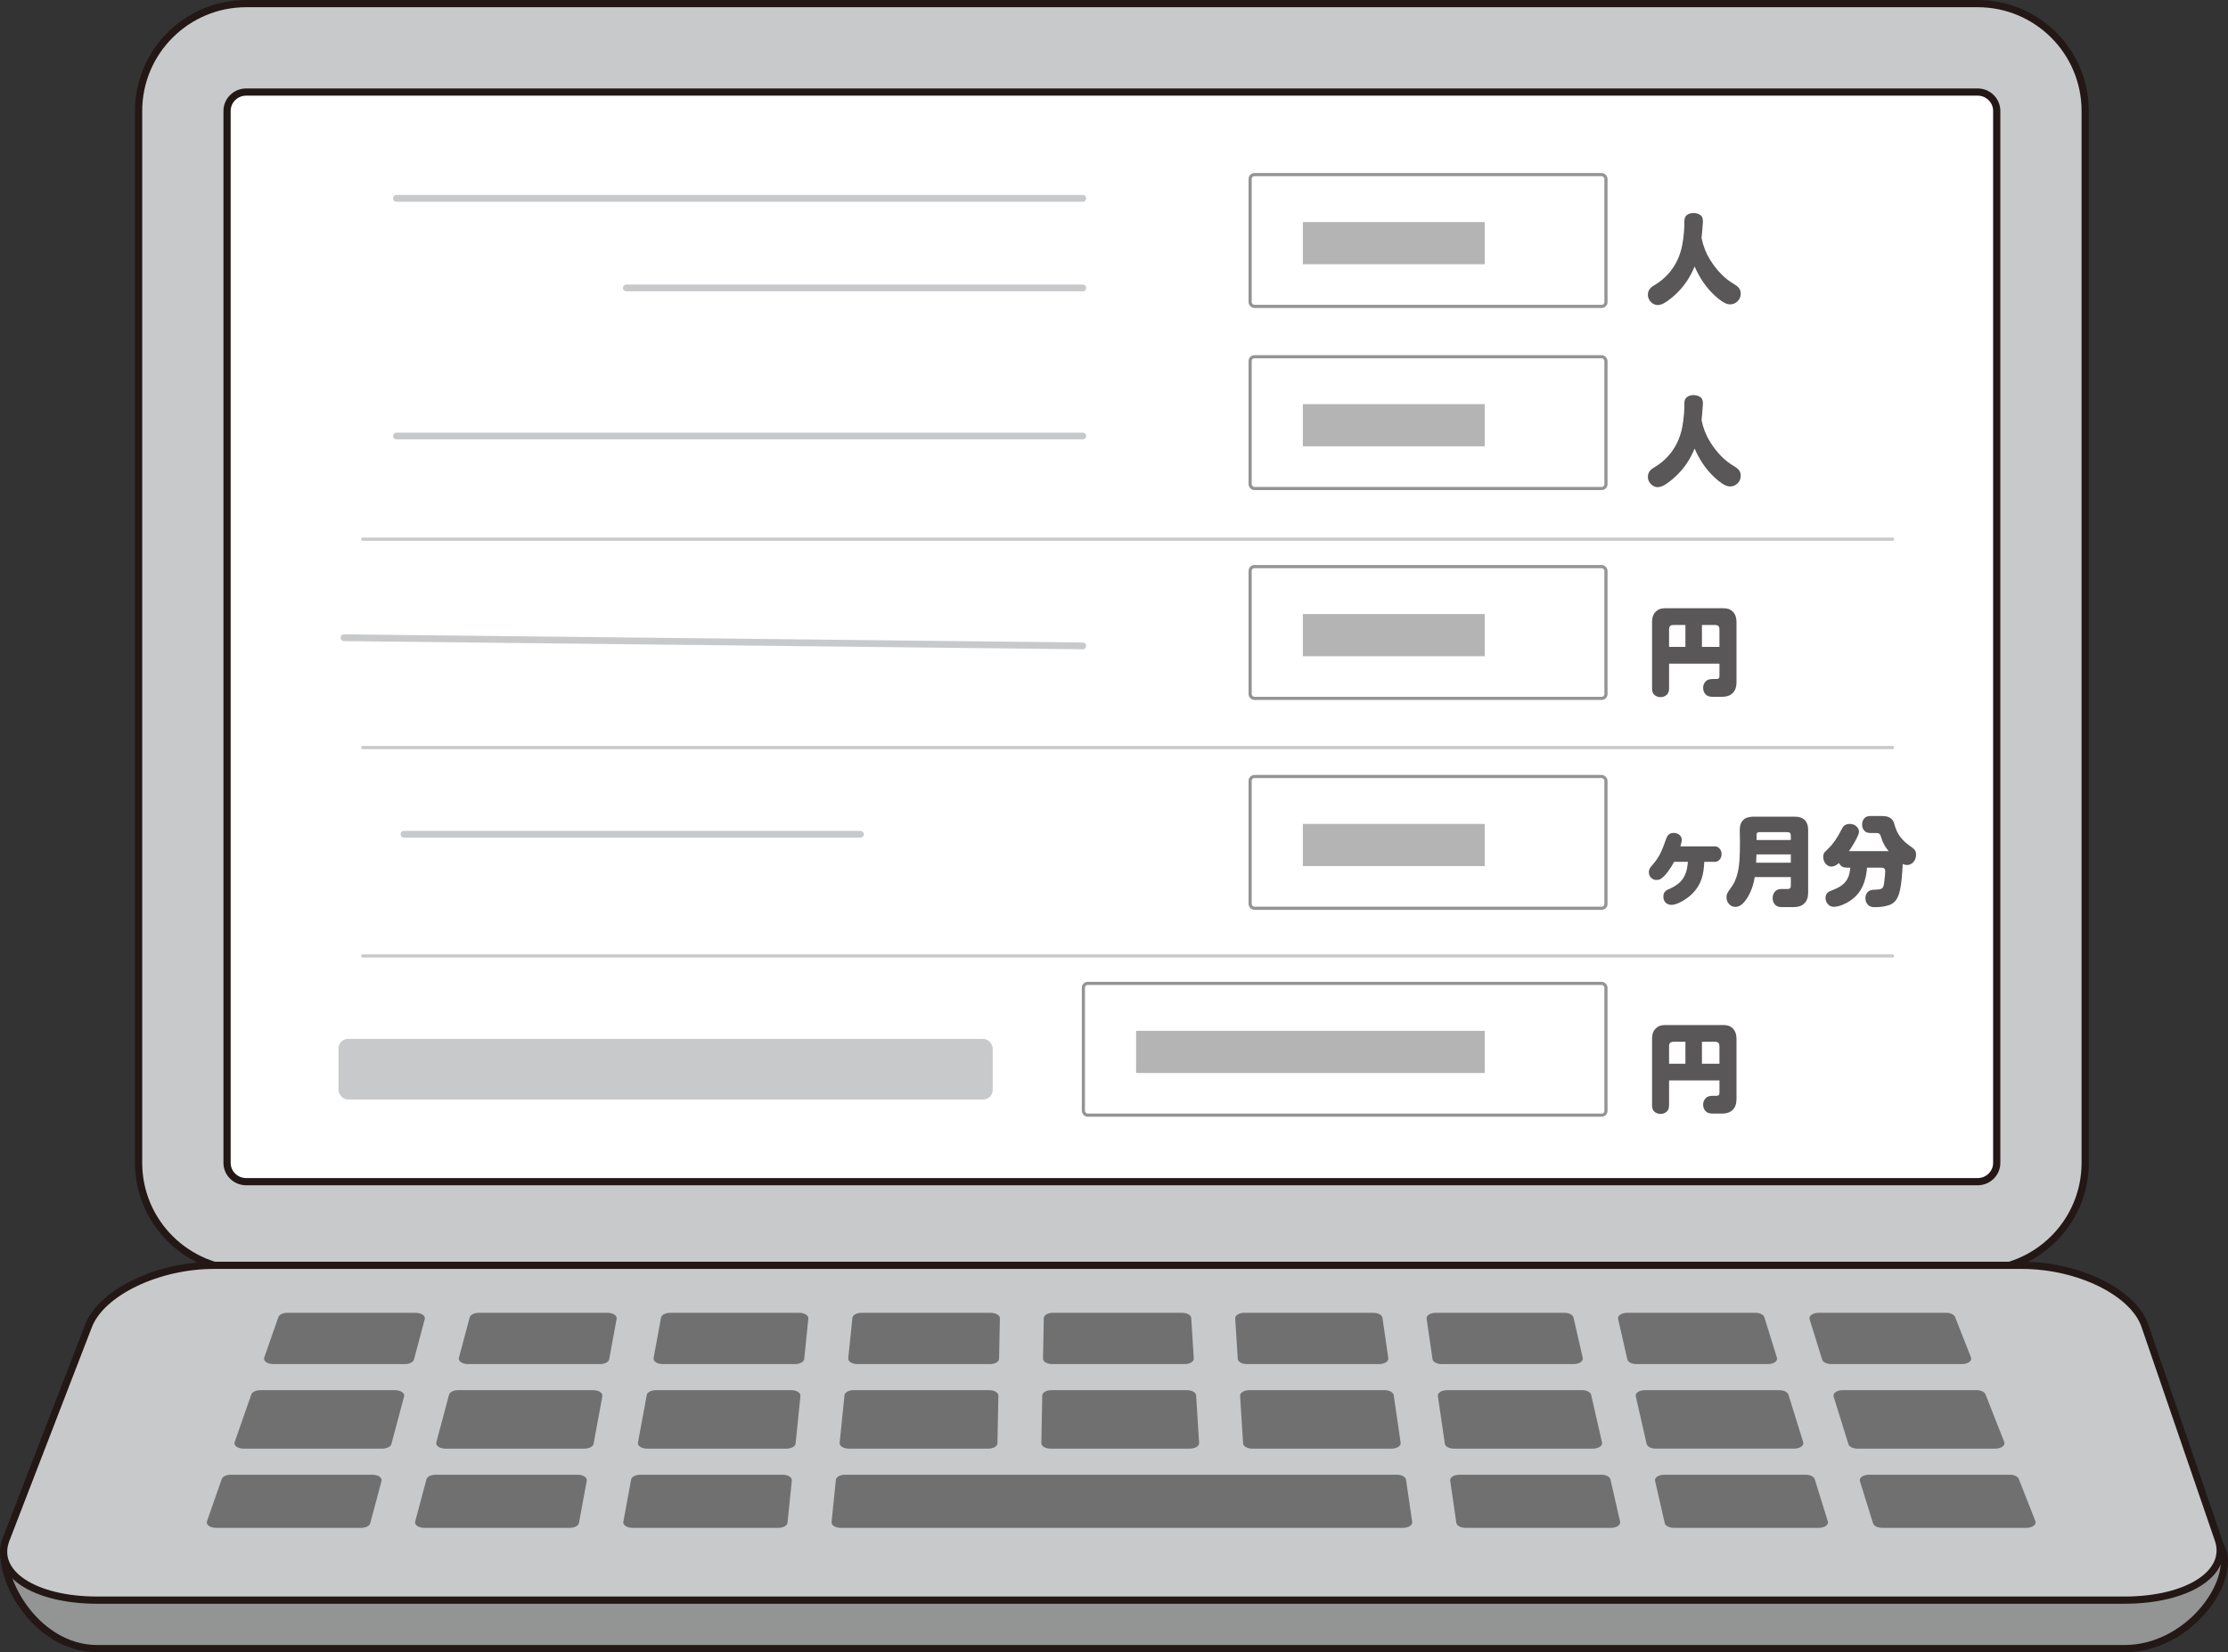 <?xml version="1.0" encoding="UTF-8"?>
<svg id="_レイヤー_2" data-name="レイヤー 2" xmlns="http://www.w3.org/2000/svg" viewBox="0 0 286.718 212.658">
  <rect x="0" y="0" width="286.718" height="212.658" fill="#333333" stroke="none"/>
  <defs>
    <style>
      .cls-1 {
        fill: #717071;
      }

      .cls-1, .cls-2, .cls-3, .cls-4 {
        stroke-width: 0px;
      }

      .cls-5 {
        stroke-width: .87px;
      }

      .cls-5, .cls-6 {
        stroke: #c8c9ca;
      }

      .cls-5, .cls-6, .cls-7, .cls-8, .cls-9, .cls-10 {
        stroke-linecap: round;
        stroke-linejoin: round;
      }

      .cls-5, .cls-6, .cls-9 {
        fill: none;
      }

      .cls-2 {
        fill: #595757;
      }

      .cls-3 {
        fill: #b4b4b5;
      }

      .cls-4, .cls-10 {
        fill: #c8c9ca;
      }

      .cls-6, .cls-9 {
        stroke-width: .406px;
      }

      .cls-7 {
        fill: #939494;
      }

      .cls-7, .cls-8, .cls-10 {
        stroke: #231815;
        stroke-width: .928px;
      }

      .cls-8 {
        fill: #fff;
      }

      .cls-9 {
        stroke: #939494;
      }
    </style>
  </defs>
  <g id="contents">
    <g>
      <g>
        <path class="cls-10" d="M31.683,163.477h222.816c7.65,0,13.839-6.183,13.839-13.798V14.28c0-7.638-6.19-13.816-13.839-13.816H31.683c-7.638,0-13.846,6.178-13.846,13.816v135.399c0,7.615,6.207,13.798,13.846,13.798Z"/>
        <path class="cls-8" d="M31.683,152.094c-1.358,0-2.463-1.083-2.463-2.415V14.28c0-1.342,1.105-2.433,2.463-2.433h222.816c1.355,0,2.457,1.091,2.457,2.433v135.399c0,1.332-1.102,2.415-2.457,2.415H31.683Z"/>
        <path class="cls-7" d="M286.028,199.567l-10.001-22.682c-1.472-4.307-8.564-7.785-15.84-7.785H27.555c-7.252,0-14.486,3.478-16.16,7.785L.815,198.113c-1.668,4.297,3.56,14.082,11.696,14.082h260.882c8.16,0,14.113-8.331,12.636-12.628Z"/>
        <path class="cls-10" d="M285.469,198.165l-9.442-27.521c-1.472-4.307-8.564-7.785-15.84-7.785H27.555c-7.252,0-14.486,3.478-16.16,7.785L.772,198.165c-1.668,4.297,3.602,7.789,11.739,7.789h260.882c8.16,0,13.554-3.492,12.077-7.789Z"/>
        <g>
          <path class="cls-1" d="M50.847,178.93h-17.36c-.555,0-1.034.231-1.146.554l-2.145,6.134c-.151.432.404.838,1.146.838h17.867c.576,0,1.066-.249,1.156-.587l1.638-6.134c.113-.423-.437-.805-1.156-.805Z"/>
          <path class="cls-1" d="M47.942,189.813h-18.26c-.555,0-1.034.231-1.146.554l-1.904,5.444c-.151.432.404.838,1.146.838h18.71c.576,0,1.066-.249,1.156-.587l1.453-5.444c.113-.423-.437-.805-1.156-.805Z"/>
          <path class="cls-1" d="M74.344,189.813h-18.308c-.576,0-1.066.249-1.156.587l-1.454,5.444c-.113.423.437.805,1.156.805h18.757c.597,0,1.099-.267,1.164-.62l1.005-5.444c.076-.412-.467-.772-1.164-.772Z"/>
          <path class="cls-1" d="M76.353,178.93h-17.412c-.576,0-1.066.249-1.156.587l-1.637,6.134c-.113.423.437.805,1.156.805h17.917c.597,0,1.099-.267,1.164-.62l1.132-6.134c.076-.412-.467-.772-1.164-.772Z"/>
          <path class="cls-1" d="M109.22,186.455h17.968c.641,0,1.163-.307,1.171-.688l.12-6.134c.008-.388-.519-.704-1.171-.704h-17.463c-.619,0-1.131.287-1.169.654l-.625,6.134c-.041.4.494.738,1.169.738Z"/>
          <path class="cls-1" d="M53.506,168.973h-16.537c-.555,0-1.034.231-1.146.554l-1.821,5.207c-.151.432.404.838,1.146.838h16.968c.576,0,1.066-.249,1.156-.587l1.39-5.207c.113-.423-.437-.805-1.156-.805Z"/>
          <path class="cls-1" d="M78.192,168.973h-16.592c-.576,0-1.066.249-1.156.587l-1.391,5.207c-.113.423.437.805,1.156.805h17.021c.597,0,1.099-.267,1.164-.62l.961-5.207c.076-.412-.467-.772-1.164-.772Z"/>
          <path class="cls-1" d="M160.756,178.93c-.664,0-1.195.328-1.17.722l.387,6.134c.024.374.54.67,1.17.67h17.937c.687,0,1.226-.349,1.167-.756l-.894-6.134c-.052-.36-.559-.636-1.167-.636h-17.431Z"/>
          <path class="cls-1" d="M160.456,175.572h17.038c.686,0,1.226-.349,1.167-.756l-.758-5.207c-.052-.36-.559-.636-1.167-.636h-16.609c-.664,0-1.195.328-1.17.722l.329,5.207c.024.374.541.67,1.17.67Z"/>
          <path class="cls-1" d="M110.329,175.572h17.072c.641,0,1.163-.307,1.171-.688l.102-5.207c.008-.388-.519-.704-1.171-.704h-16.643c-.619,0-1.131.287-1.169.654l-.531,5.207c-.041.4.494.738,1.169.738Z"/>
          <path class="cls-1" d="M135.18,186.455h17.963c.664,0,1.195-.328,1.17-.722l-.387-6.134c-.024-.374-.541-.67-1.17-.67h-17.456c-.641,0-1.163.307-1.171.688l-.12,6.134c-.008.387.519.704,1.171.704Z"/>
          <path class="cls-1" d="M135.393,175.572h17.063c.664,0,1.195-.328,1.17-.722l-.329-5.207c-.024-.374-.541-.67-1.17-.67h-16.632c-.641,0-1.163.307-1.171.688l-.102,5.207c-.008.387.519.704,1.171.704Z"/>
          <path class="cls-1" d="M230.903,186.455c.732,0,1.284-.395,1.151-.822l-1.906-6.134c-.103-.33-.587-.57-1.151-.57h-17.333c-.709,0-1.256.372-1.16.789l1.4,6.134c.079.345.574.602,1.16.602h17.839Z"/>
          <path class="cls-1" d="M253.644,174.717l-2.048-5.207c-.124-.315-.596-.538-1.14-.538h-16.432c-.732,0-1.284.395-1.151.822l1.618,5.207c.103.33.587.57,1.151.57h16.862c.754,0,1.312-.418,1.14-.854Z"/>
          <path class="cls-1" d="M233.531,190.382c-.103-.33-.587-.57-1.151-.57h-18.231c-.709,0-1.256.372-1.16.79l1.243,5.444c.079.345.574.602,1.16.602h18.68c.732,0,1.284-.395,1.151-.822l-1.692-5.444Z"/>
          <path class="cls-1" d="M227.521,175.572c.732,0,1.284-.395,1.151-.822l-1.618-5.207c-.103-.33-.587-.57-1.151-.57h-16.511c-.709,0-1.256.372-1.16.79l1.188,5.207c.079.345.574.602,1.16.602h16.941Z"/>
          <path class="cls-1" d="M257.924,185.601l-2.412-6.134c-.124-.315-.596-.538-1.14-.538h-17.254c-.732,0-1.284.395-1.151.822l1.906,6.134c.103.33.587.57,1.151.57h17.76c.754,0,1.312-.418,1.14-.854Z"/>
          <path class="cls-1" d="M206.087,189.813h-18.296c-.686,0-1.226.349-1.167.756l.793,5.444c.052.36.559.636,1.167.636h18.745c.709,0,1.256-.372,1.16-.79l-1.243-5.444c-.079-.345-.574-.602-1.16-.602Z"/>
          <path class="cls-1" d="M261.933,195.794l-2.141-5.444c-.124-.315-.596-.538-1.14-.538h-18.152c-.732,0-1.284.395-1.151.822l1.692,5.444c.103.33.587.57,1.151.57h18.601c.754,0,1.312-.418,1.14-.854Z"/>
          <path class="cls-1" d="M205.003,186.455c.709,0,1.256-.372,1.16-.79l-1.4-6.134c-.079-.345-.574-.602-1.16-.602h-17.397c-.687,0-1.226.349-1.167.756l.894,6.134c.052.36.559.636,1.167.636h17.904Z"/>
          <path class="cls-1" d="M101.84,178.93h-17.447c-.597,0-1.099.267-1.164.62l-1.132,6.134c-.076.412.467.772,1.164.772h17.953c.619,0,1.131-.287,1.169-.654l.625-6.134c.041-.4-.494-.738-1.169-.738Z"/>
          <path class="cls-1" d="M102.855,168.973h-16.623c-.597,0-1.099.267-1.164.62l-.961,5.207c-.076.412.467.772,1.164.772h17.054c.619,0,1.131-.286,1.169-.654l.531-5.207c.041-.4-.494-.738-1.169-.738Z"/>
          <path class="cls-1" d="M202.52,175.572c.709,0,1.256-.372,1.16-.789l-1.189-5.207c-.079-.345-.574-.602-1.16-.602h-16.576c-.687,0-1.226.349-1.167.756l.759,5.207c.052.36.559.636,1.167.636h17.006Z"/>
          <path class="cls-1" d="M179.772,189.813h-71.037c-.619,0-1.131.287-1.169.654l-.555,5.444c-.041.4.494.738,1.169.738h72.385c.687,0,1.226-.349,1.167-.756l-.793-5.444c-.052-.36-.559-.636-1.167-.636Z"/>
          <path class="cls-1" d="M100.731,189.813h-18.347c-.597,0-1.099.267-1.164.62l-1.005,5.444c-.076.412.467.772,1.164.772h18.796c.619,0,1.131-.287,1.169-.654l.555-5.444c.041-.4-.494-.738-1.169-.738Z"/>
        </g>
      </g>
      <g>
        <g>
          <rect class="cls-9" x="160.878" y="22.477" width="45.791" height="16.96" rx=".551" ry=".551"/>
          <path class="cls-2" d="M218.972,30.637c.199,1.004.56,1.931,1.082,2.776.872,1.395,1.875,2.428,3.013,3.098.313.192.525.344.634.46.207.225.312.5.312.823,0,.406-.15.746-.449,1.022-.265.239-.567.359-.908.359-.241,0-.486-.065-.734-.199-.482-.257-1.029-.696-1.643-1.319-.897-.928-1.631-2.047-2.203-3.359-.531,1.294-1.245,2.388-2.14,3.287-.507.515-1.026.946-1.556,1.294-.39.257-.739.384-1.045.384-.208,0-.411-.058-.611-.174-.197-.123-.357-.286-.473-.486-.123-.207-.187-.431-.187-.67,0-.359.134-.663.399-.92.083-.076.274-.203.573-.388.623-.38,1.183-.852,1.68-1.406.906-1.029,1.495-2.254,1.768-3.671.1-.515.174-1.069.223-1.667.034-.442.051-.794.051-1.058v-.337c0-.355.096-.612.286-.772.225-.199.527-.297.908-.297.283,0,.54.065.772.199.141.083.241.178.299.286.083.156.125.373.125.645,0,.091-.016.308-.051.649-.024.406-.065.873-.123,1.406v.036Z"/>
          <line class="cls-5" x1="51.016" y1="25.53" x2="139.347" y2="25.53"/>
          <path class="cls-5" d="M139.347,37.062h-58.748"/>
          <rect class="cls-3" x="167.662" y="28.582" width="23.404" height="5.427"/>
        </g>
        <g>
          <rect class="cls-9" x="160.878" y="45.915" width="45.791" height="16.96" rx=".551" ry=".551"/>
          <path class="cls-2" d="M218.972,54.075c.199,1.004.56,1.931,1.082,2.776.872,1.395,1.875,2.428,3.013,3.098.313.192.525.344.634.46.207.225.312.5.312.823,0,.406-.15.746-.449,1.022-.265.239-.567.359-.908.359-.241,0-.486-.065-.734-.199-.482-.257-1.029-.696-1.643-1.319-.897-.928-1.631-2.047-2.203-3.359-.531,1.294-1.245,2.388-2.14,3.287-.507.515-1.026.946-1.556,1.294-.39.257-.739.384-1.045.384-.208,0-.411-.058-.611-.174-.197-.123-.357-.286-.473-.486-.123-.207-.187-.431-.187-.67,0-.359.134-.663.399-.92.083-.076.274-.203.573-.388.623-.38,1.183-.852,1.68-1.406.906-1.029,1.495-2.254,1.768-3.671.1-.515.174-1.069.223-1.667.034-.442.051-.794.051-1.058v-.337c0-.355.096-.612.286-.772.225-.199.527-.297.908-.297.283,0,.54.065.772.199.141.083.241.178.299.286.083.156.125.373.125.645,0,.091-.016.308-.051.649-.024.406-.065.873-.123,1.406v.036Z"/>
          <line class="cls-5" x1="51.016" y1="56.12" x2="139.347" y2="56.12"/>
          <rect class="cls-3" x="167.662" y="52.02" width="23.404" height="5.427"/>
        </g>
        <g>
          <rect class="cls-9" x="160.878" y="72.929" width="45.791" height="16.96" rx=".551" ry=".551"/>
          <path class="cls-2" d="M214.791,85.417v3.164c0,.406-.109.696-.324.87-.216.181-.473.275-.772.275-.341,0-.621-.112-.846-.337-.167-.167-.248-.435-.248-.808v-8.538c0-.507.116-.899.348-1.17.183-.225.399-.388.647-.486.183-.065.428-.101.736-.101h7.405c.306,0,.551.036.734.101.654.265.987.815.995,1.656v7.816c-.007.587-.17,1.036-.486,1.341-.297.315-.741.478-1.332.486h-1.294c-.399,0-.698-.116-.895-.348-.192-.225-.286-.489-.286-.797,0-.304.094-.573.286-.794.132-.152.297-.25.496-.301.141-.033.328-.051.56-.051h.35c.158,0,.265-.029.323-.087s.087-.159.087-.308v-1.584h-6.483ZM216.894,83.265v-2.823h-1.544c-.208.007-.35.054-.424.134-.083.076-.129.217-.136.424v2.265h2.104ZM219.021,83.265h2.252v-2.265c-.007-.207-.053-.348-.136-.424-.074-.08-.216-.127-.424-.134h-1.692v2.823Z"/>
          <line class="cls-5" x1="44.265" y1="82.08" x2="139.347" y2="83.134"/>
          <rect class="cls-3" x="167.662" y="79.034" width="23.404" height="5.427"/>
        </g>
        <g>
          <rect class="cls-9" x="139.42" y="126.574" width="67.249" height="16.96" rx=".551" ry=".551"/>
          <path class="cls-2" d="M214.791,139.063v3.164c0,.406-.109.696-.324.87-.216.181-.473.275-.772.275-.341,0-.621-.112-.846-.337-.167-.167-.248-.435-.248-.808v-8.538c0-.507.116-.899.348-1.17.183-.225.399-.388.647-.486.183-.065.428-.101.736-.101h7.405c.306,0,.551.036.734.101.654.265.987.815.995,1.656v7.816c-.007.587-.17,1.036-.486,1.341-.297.315-.741.478-1.332.486h-1.294c-.399,0-.698-.116-.895-.348-.192-.225-.286-.489-.286-.797,0-.304.094-.573.286-.794.132-.152.297-.25.496-.301.141-.033.328-.051.56-.051h.35c.158,0,.265-.029.323-.087s.087-.159.087-.308v-1.584h-6.483ZM216.894,136.911v-2.823h-1.544c-.208.007-.35.054-.424.134-.083.076-.129.217-.136.424v2.265h2.104ZM219.021,136.911h2.252v-2.265c-.007-.207-.053-.348-.136-.424-.074-.08-.216-.127-.424-.134h-1.692v2.823Z"/>
          <rect class="cls-3" x="146.204" y="132.679" width="44.862" height="5.427"/>
        </g>
        <g>
          <rect class="cls-9" x="160.878" y="99.944" width="45.791" height="16.96" rx=".551" ry=".551"/>
          <g>
            <path class="cls-2" d="M216.246,108.935h4.445c.232,0,.431.098.596.286.174.192.261.428.261.71,0,.323-.107.583-.323.783-.158.141-.337.214-.534.214h-1.37c-.025.471-.062.866-.112,1.181-.19,1.337-.785,2.413-1.779,3.236-.515.424-1.038.739-1.569.946-.29.116-.547.174-.77.174-.333,0-.603-.12-.81-.359-.149-.178-.225-.417-.225-.725,0-.265.076-.475.225-.634.1-.098.207-.178.324-.236.024-.007.174-.076.448-.199.448-.217.837-.482,1.17-.797.538-.54.859-1.294.958-2.265.007-.098.02-.207.036-.323h-1.779c-.225.431-.495.859-.81,1.283-.332.438-.647.75-.946.931-.141.083-.306.123-.496.123-.308,0-.562-.116-.759-.348-.158-.174-.237-.391-.237-.66,0-.188.045-.359.138-.511.049-.091.152-.221.31-.395.315-.366.585-.732.81-1.098.223-.38.422-.808.598-1.279.091-.243.207-.562.348-.96.083-.232.174-.406.274-.522.174-.192.406-.286.698-.286.348,0,.621.105.821.312.158.167.237.351.237.558,0,.192-.06.478-.176.859Z"/>
            <path class="cls-2" d="M230.458,112.892h-4.642c-.149.939-.431,1.765-.846,2.479-.257.438-.518.775-.785,1.007-.274.232-.56.348-.859.348-.332,0-.609-.127-.833-.384-.207-.232-.312-.518-.312-.859,0-.174.022-.312.063-.413.065-.174.194-.384.386-.634.281-.373.496-.728.647-1.069.315-.721.506-1.598.573-2.627.042-.67.062-1.446.062-2.326,0-.297-.004-.565-.013-.797-.007-.348-.013-.605-.013-.772,0-.515.109-.902.324-1.17.19-.232.406-.38.647-.446.274-.076.498-.112.672-.112h5.514c.531.007.933.152,1.207.435.283.275.428.678.437,1.207v8.19c-.009.58-.17,1.022-.486,1.319-.299.315-.743.478-1.332.486h-1.631c-.357,0-.634-.112-.833-.337-.192-.221-.286-.496-.286-.819,0-.373.12-.678.361-.91.19-.174.444-.261.759-.261h.772c.174,0,.29-.033.348-.101.067-.058.1-.174.1-.348v-1.083ZM230.458,111.041v-1.073h-4.417c-.025.583-.042.939-.051,1.073h4.468ZM230.458,108.116v-.547c0-.178-.033-.294-.1-.351-.065-.072-.183-.112-.348-.112h-3.597c-.132,0-.228.029-.286.087-.058.062-.087.163-.087.312,0,.069.004.17.013.312v.301h4.405Z"/>
            <path class="cls-2" d="M236.669,111.077c-.357.308-.689.46-.997.46-.274,0-.515-.116-.721-.348-.216-.257-.324-.565-.324-.92,0-.225.058-.417.176-.573.04-.051.197-.207.473-.475.573-.522,1.14-1.337,1.705-2.45.149-.301.303-.489.46-.573.174-.101.373-.149.596-.149.391,0,.701.127.935.384.174.192.261.399.261.623,0,.232-.199.696-.598,1.392-.248.431-.48.797-.696,1.098h5.102c-.116-.141-.225-.283-.324-.424-.248-.359-.44-.746-.573-1.17-.091-.29-.149-.457-.174-.496-.049-.083-.109-.141-.174-.174-.092-.043-.216-.065-.373-.065h-.71c-.364,0-.638-.105-.821-.323-.174-.207-.261-.46-.261-.757,0-.351.112-.638.335-.859.167-.167.415-.25.746-.25h1.495c.621.007,1.056.17,1.306.486.107.123.181.261.223.409l.187.609c.192.598.531,1.145,1.022,1.645.207.214.419.399.634.547l.498.373c.181.123.306.25.373.373.083.134.125.312.125.536,0,.42-.141.765-.424,1.033-.225.199-.473.297-.746.297-.174,0-.357-.043-.547-.138-.067,1.486-.183,2.605-.35,3.363-.132.605-.328,1.065-.585,1.381-.207.25-.473.431-.795.547-.531.181-1.149.275-1.855.275-.348,0-.605-.069-.77-.199-.299-.243-.449-.562-.449-.96,0-.29.08-.529.237-.721.149-.192.368-.308.66-.348.091-.018.274-.029.547-.036.364-.011.614-.076.746-.199.1-.101.17-.304.212-.612.025-.232.054-.475.087-.732.042-.308.062-.573.062-.797,0-.174-.042-.301-.123-.373-.067-.076-.187-.112-.362-.112h-1.854c-.109,1.344-.457,2.41-1.045,3.2-.498.663-1.17,1.178-2.017,1.54-.464.199-.866.301-1.207.301-.315,0-.573-.116-.772-.348-.199-.225-.299-.486-.299-.786,0-.29.087-.518.261-.685.1-.091.212-.159.337-.21.067-.033.232-.098.498-.199.672-.265,1.169-.605,1.493-1.022.306-.38.493-.877.56-1.493.009-.091.02-.188.038-.297h-.473c-.433-.007-.736-.167-.91-.475l-.062-.123Z"/>
          </g>
          <path class="cls-5" d="M110.736,107.376h-58.748"/>
          <rect class="cls-3" x="167.662" y="106.049" width="23.404" height="5.427"/>
        </g>
        <rect class="cls-4" x="43.558" y="133.72" width="84.192" height="7.797" rx="1.218" ry="1.218"/>
        <line class="cls-6" x1="46.676" y1="96.217" x2="243.552" y2="96.217"/>
        <line class="cls-6" x1="46.676" y1="69.395" x2="243.552" y2="69.395"/>
        <line class="cls-6" x1="46.676" y1="123.04" x2="243.552" y2="123.04"/>
      </g>
    </g>
  </g>
</svg>